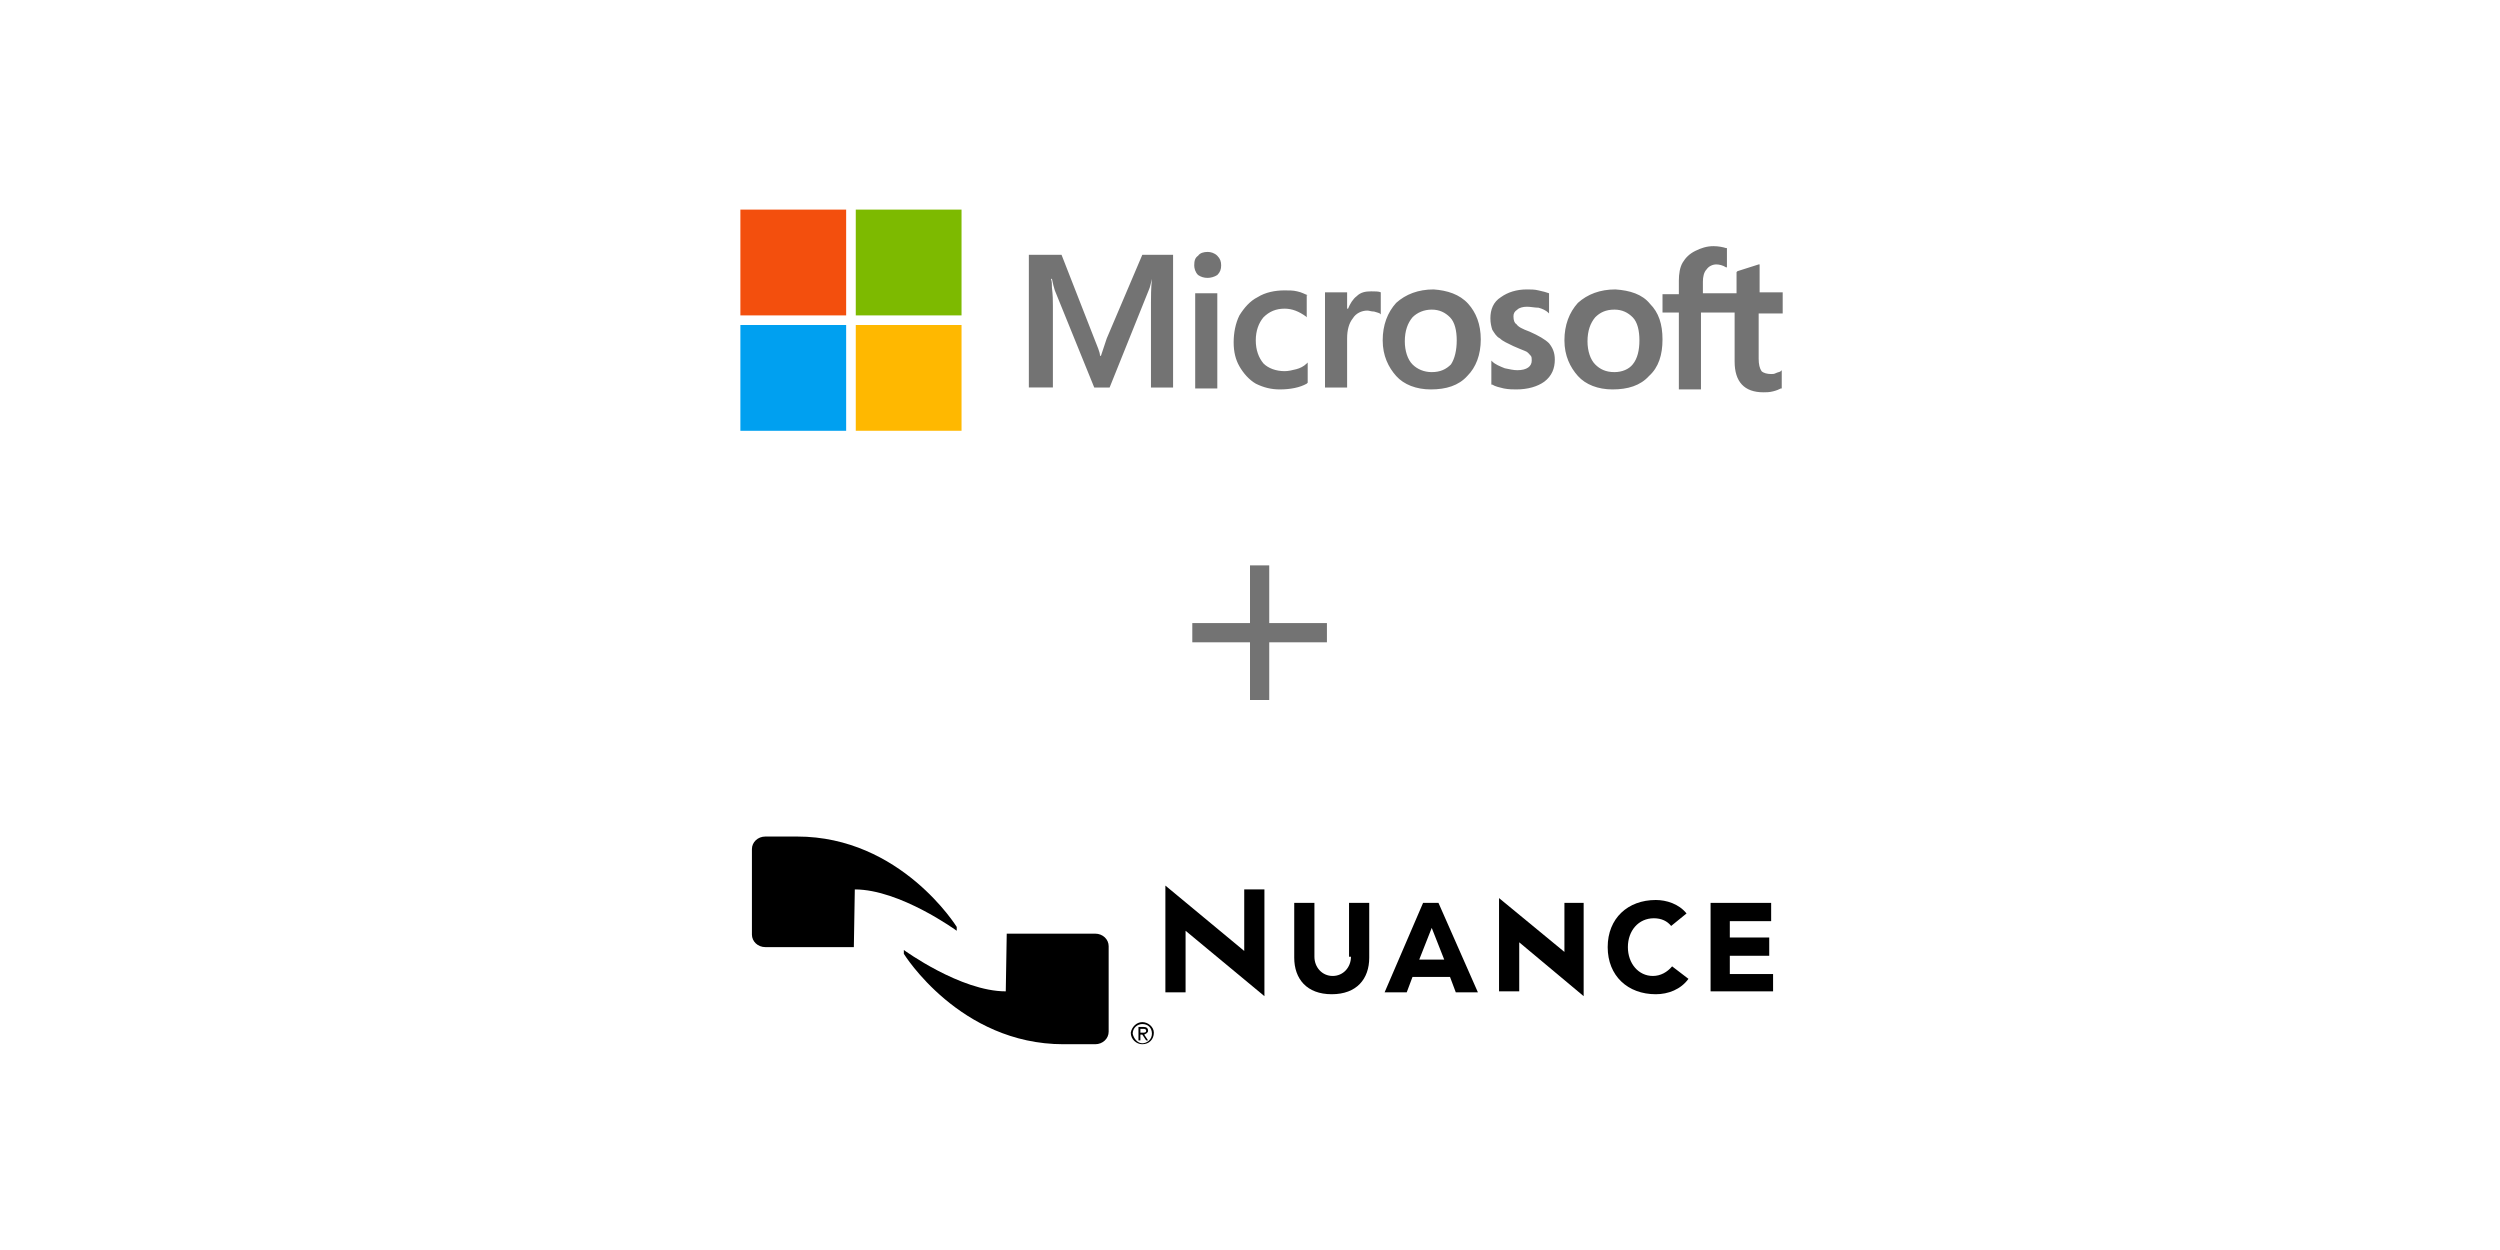 <?xml version="1.0" encoding="utf-8"?>
<!-- Generator: Adobe Illustrator 26.0.3, SVG Export Plug-In . SVG Version: 6.00 Build 0)  -->
<svg version="1.1" id="Layer_1" xmlns="http://www.w3.org/2000/svg" xmlns:xlink="http://www.w3.org/1999/xlink" x="0px" y="0px"
	 viewBox="0 0 260 130" style="enable-background:new 0 0 260 130;" xml:space="preserve">
<style type="text/css">
	.st0{fill:none;stroke:#737373;stroke-width:2;stroke-linecap:square;stroke-miterlimit:10;}
	.st1{clip-path:url(#SVGID_00000165957542873828951970000014461251305012954244_);fill:#737373;}
	.st2{clip-path:url(#SVGID_00000165957542873828951970000014461251305012954244_);fill:#F34F0D;}
	
		.st3{opacity:0;clip-path:url(#SVGID_00000165957542873828951970000014461251305012954244_);fill:none;stroke:#FFFFFF;stroke-width:6.808814e-02;stroke-linecap:round;stroke-linejoin:round;stroke-miterlimit:10;}
	.st4{clip-path:url(#SVGID_00000165957542873828951970000014461251305012954244_);fill:#7DBA00;}
	.st5{clip-path:url(#SVGID_00000165957542873828951970000014461251305012954244_);fill:#00A0F0;}
	.st6{clip-path:url(#SVGID_00000165957542873828951970000014461251305012954244_);fill:#FFB800;}
	.st7{fill:none;}
</style>
<g>
	<g>
		<line class="st0" x1="131" y1="59.8" x2="131" y2="71.8"/>
		<line class="st0" x1="125" y1="65.8" x2="137" y2="65.8"/>
	</g>
	<g>
		<g>
			<polygon points="129.4,92.5 129.4,98.9 121.2,92.1 121.2,92.6 121.2,103.2 123.3,103.2 123.3,96.8 131.5,103.6 131.5,103.1 
				131.5,92.5 			"/>
			<g>
				<path d="M140.5,99.5c0,1.1-0.8,2-1.9,2c-1.1,0-1.9-0.9-1.9-2v-5.6h-2.1v5.7c0,2.2,1.3,3.8,3.9,3.8c2.6,0,3.9-1.6,3.9-3.8v-5.7
					h-2.1V99.5z"/>
				<path d="M148,93.9l-4,9.3h2.3l0.6-1.6h3.9l0.6,1.6h2.3l-4.1-9.3H148z M147.6,99.8l1.3-3.3l1.3,3.3H147.6z"/>
				<polygon points="162.7,99 162.7,99 155.9,93.4 155.9,93.9 155.9,103.1 158,103.1 158,98 158,98 164.7,103.6 164.7,103.1 
					164.7,93.9 162.7,93.9 				"/>
				<path d="M171.9,101.5c-1.5,0-2.6-1.3-2.6-3c0-1.7,1.1-3,2.7-3c0.8,0,1.4,0.3,1.8,0.8l1.6-1.3c-0.8-1-2.1-1.4-3.2-1.4
					c-2.9,0-5,1.9-5,4.9c0,3,2.1,4.9,5,4.9c1.3,0,2.6-0.5,3.4-1.6l-1.7-1.3C173.4,101.1,172.7,101.5,171.9,101.5z"/>
				<polygon points="179.9,101.3 179.9,99.4 184,99.4 184,97.5 179.9,97.5 179.9,95.8 184.2,95.8 184.2,93.9 177.9,93.9 
					177.9,103.1 184.4,103.1 184.4,101.3 				"/>
			</g>
		</g>
		<g>
			<path d="M88.9,92.5c4.7,0,10.6,4.3,10.6,4.3v-0.4c0,0-5.8-9.4-16.6-9.4h-3.3c-0.8,0-1.4,0.6-1.4,1.3v8.9c0,0.7,0.6,1.3,1.4,1.3
				h9.2L88.9,92.5z"/>
			<path d="M104.6,103.1c-4.7,0-10.6-4.3-10.6-4.3v0.4c0,0,5.8,9.4,16.6,9.4h3.3c0.8,0,1.4-0.6,1.4-1.3v-8.9c0-0.7-0.6-1.3-1.4-1.3
				h-9.2L104.6,103.1z"/>
			<g>
				<path d="M118.8,106.3c0.6,0,1.2,0.5,1.2,1.1c0,0.7-0.5,1.2-1.2,1.2c-0.6,0-1.2-0.5-1.2-1.2C117.7,106.8,118.2,106.3,118.8,106.3
					z M118.8,108.5c0.5,0,1-0.4,1-1c0-0.6-0.4-1-1-1c-0.5,0-1,0.4-1,1C117.9,108,118.3,108.5,118.8,108.5z M118.4,106.8h0.5
					c0.3,0,0.5,0.1,0.5,0.4c0,0.2-0.2,0.3-0.4,0.4l0.4,0.6h-0.2l-0.4-0.6h-0.2v0.6h-0.2V106.8z M118.6,107.4h0.2
					c0.2,0,0.4,0,0.4-0.2c0-0.2-0.2-0.2-0.3-0.2h-0.3V107.4z"/>
			</g>
		</g>
	</g>
	<g>
		<defs>
			<rect id="SVGID_1_" x="77" y="21.8" width="108.6" height="23.2"/>
		</defs>
		<clipPath id="SVGID_00000139280326350162624660000015510121156901437092_">
			<use xlink:href="#SVGID_1_"  style="overflow:visible;"/>
		</clipPath>
		<path style="clip-path:url(#SVGID_00000139280326350162624660000015510121156901437092_);fill:#737373;" d="M185.4,32.3v-1.9H183
			v-2.9h-0.1l-2.2,0.7l-0.1,0.1v2.2h-3.5v-1.2c0-0.5,0.1-1,0.4-1.3c0.2-0.3,0.6-0.5,1-0.5c0.3,0,0.7,0.1,1,0.3h0.1v-2h-0.1
			c-0.3-0.1-0.8-0.2-1.3-0.2c-0.7,0-1.3,0.2-1.9,0.5c-0.6,0.3-1,0.7-1.3,1.2c-0.3,0.5-0.4,1.2-0.4,1.9v1.4h-1.7v1.9h1.7v8h2.3v-8
			h3.5v5.1c0,2.1,1,3.2,3,3.2c0.3,0,0.6,0,1-0.1c0.4-0.1,0.6-0.2,0.8-0.3h0.1v-1.9l-0.1,0.1c-0.1,0.1-0.3,0.1-0.5,0.2
			c-0.2,0.1-0.3,0.1-0.5,0.1c-0.4,0-0.8-0.1-1-0.3c-0.2-0.3-0.3-0.7-0.3-1.3v-4.7H185.4z M170.5,35.4c0-1-0.2-1.9-0.7-2.4
			c-0.5-0.5-1.1-0.8-1.9-0.8c-0.9,0-1.5,0.3-2,0.8c-0.5,0.6-0.8,1.4-0.8,2.5c0,1,0.3,1.9,0.8,2.4s1.1,0.8,2,0.8
			c0.8,0,1.5-0.3,1.9-0.8C170.3,37.3,170.5,36.4,170.5,35.4 M171.6,31.6c0.9,0.9,1.3,2.1,1.3,3.7c0,1.6-0.4,2.9-1.4,3.8
			c-0.9,1-2.2,1.4-3.8,1.4c-1.5,0-2.8-0.5-3.6-1.4s-1.4-2.1-1.4-3.7c0-1.6,0.5-2.9,1.4-3.9c1-0.9,2.3-1.4,3.9-1.4
			C169.5,30.2,170.8,30.6,171.6,31.6 M159.1,34.5c-0.8-0.3-1.2-0.5-1.4-0.8c-0.2-0.1-0.3-0.4-0.3-0.8c0-0.3,0.1-0.5,0.4-0.7
			c0.2-0.2,0.6-0.3,1-0.3s0.8,0.1,1.2,0.1c0.4,0.1,0.8,0.3,1,0.5l0.1,0.1v-2.1c-0.3-0.1-0.6-0.2-1.1-0.3c-0.4-0.1-0.8-0.1-1.2-0.1
			c-1.1,0-2,0.3-2.7,0.8c-0.8,0.5-1.1,1.3-1.1,2.2c0,0.5,0.1,0.9,0.2,1.2c0.2,0.3,0.4,0.7,0.8,0.9c0.3,0.3,0.8,0.5,1.4,0.8
			c0.5,0.2,0.9,0.4,1.2,0.5c0.3,0.1,0.4,0.3,0.6,0.5c0.1,0.1,0.1,0.3,0.1,0.5c0,0.6-0.5,1-1.5,1c-0.4,0-0.8-0.1-1.3-0.2
			c-0.5-0.2-1-0.4-1.3-0.7l-0.1-0.1V40h0.1c0.3,0.2,0.8,0.3,1.2,0.4c0.5,0.1,1,0.1,1.3,0.1c1.2,0,2.2-0.3,2.9-0.8
			c0.8-0.6,1.1-1.4,1.1-2.3c0-0.7-0.2-1.2-0.6-1.7C160.7,35.3,160,34.9,159.1,34.5 M151.5,35.4c0-1-0.2-1.9-0.7-2.4
			c-0.5-0.5-1.1-0.8-1.9-0.8s-1.5,0.3-2,0.8c-0.5,0.6-0.8,1.4-0.8,2.5c0,1,0.3,1.9,0.8,2.4s1.2,0.8,2,0.8c0.9,0,1.5-0.3,2-0.8
			C151.3,37.3,151.5,36.4,151.5,35.4 M152.7,31.6c0.8,0.9,1.3,2.1,1.3,3.7c0,1.6-0.5,2.9-1.4,3.8c-0.9,1-2.2,1.4-3.8,1.4
			c-1.5,0-2.8-0.5-3.6-1.4s-1.4-2.1-1.4-3.7c0-1.6,0.5-2.9,1.4-3.9c1-0.9,2.3-1.4,3.9-1.4C150.5,30.2,151.8,30.6,152.7,31.6
			 M142.6,30.3c-0.6,0-1.1,0.1-1.5,0.5c-0.4,0.3-0.7,0.8-0.9,1.3h-0.1v-1.7h-2.3v9.9h2.3v-5.1c0-0.9,0.2-1.6,0.6-2.1
			c0.3-0.5,0.9-0.8,1.5-0.8c0.2,0,0.4,0.1,0.7,0.1c0.3,0.1,0.4,0.1,0.6,0.2l0.1,0.1v-2.3C143.4,30.3,143,30.3,142.6,30.3
			 M134.9,30.3c-0.4-0.1-0.8-0.1-1.3-0.1c-1,0-2,0.2-2.8,0.7c-0.8,0.4-1.4,1.1-1.9,1.9c-0.4,0.8-0.6,1.8-0.6,2.8
			c0,1,0.2,1.8,0.6,2.5s1,1.4,1.7,1.8c0.8,0.4,1.6,0.6,2.5,0.6c1.1,0,2.1-0.2,2.8-0.6l0.1-0.1v-2.1l-0.1,0.1
			c-0.3,0.3-0.7,0.5-1.1,0.6c-0.4,0.1-0.8,0.2-1.2,0.2c-0.9,0-1.7-0.3-2.2-0.8c-0.5-0.6-0.8-1.4-0.8-2.4c0-1,0.3-1.8,0.8-2.4
			c0.6-0.6,1.3-0.9,2.2-0.9c0.8,0,1.5,0.3,2.2,0.8l0.1,0.1v-2.3H136C135.7,30.6,135.4,30.4,134.9,30.3 M125.6,26.2
			c-0.4,0-0.8,0.1-1,0.4c-0.3,0.2-0.4,0.5-0.4,1c0,0.3,0.1,0.7,0.4,1c0.3,0.2,0.6,0.3,1,0.3c0.3,0,0.7-0.1,1-0.3
			c0.3-0.3,0.4-0.6,0.4-1c0-0.4-0.1-0.7-0.4-1S125.9,26.2,125.6,26.2 M124.3,40.4h2.3v-9.9h-2.3V40.4z M118.8,26.5h3.2v13.8h-2.3
			v-8.8c0-0.6,0-1.5,0.1-2.5c-0.1,0.4-0.2,0.9-0.3,1.1l-4.1,10.2h-1.6l-4.1-10.1c-0.1-0.3-0.2-0.7-0.3-1.2h-0.1
			c0.1,0.3,0.1,0.5,0.1,0.9c0.1,0.8,0.1,1.4,0.1,1.9v8.5H107V26.5h3.4l3.4,8.7c0.3,0.8,0.6,1.4,0.6,1.8h0.1l0.6-1.8L118.8,26.5z"/>
		
			<rect x="77" y="21.8" style="clip-path:url(#SVGID_00000139280326350162624660000015510121156901437092_);fill:#F34F0D;" width="11" height="11"/>
		
			<rect x="77" y="21.9" style="opacity:0;clip-path:url(#SVGID_00000139280326350162624660000015510121156901437092_);fill:none;stroke:#FFFFFF;stroke-width:6.808814e-02;stroke-linecap:round;stroke-linejoin:round;stroke-miterlimit:10;" width="11" height="11"/>
		
			<rect x="89" y="21.8" style="clip-path:url(#SVGID_00000139280326350162624660000015510121156901437092_);fill:#7DBA00;" width="11" height="11"/>
		
			<rect x="89.2" y="21.9" style="opacity:0;clip-path:url(#SVGID_00000139280326350162624660000015510121156901437092_);fill:none;stroke:#FFFFFF;stroke-width:6.808814e-02;stroke-linecap:round;stroke-linejoin:round;stroke-miterlimit:10;" width="10.9" height="11"/>
		
			<rect x="77" y="33.8" style="clip-path:url(#SVGID_00000139280326350162624660000015510121156901437092_);fill:#00A0F0;" width="11" height="11"/>
		
			<rect x="77" y="34" style="opacity:0;clip-path:url(#SVGID_00000139280326350162624660000015510121156901437092_);fill:none;stroke:#FFFFFF;stroke-width:6.808814e-02;stroke-linecap:round;stroke-linejoin:round;stroke-miterlimit:10;" width="11" height="11"/>
		
			<rect x="89" y="33.8" style="clip-path:url(#SVGID_00000139280326350162624660000015510121156901437092_);fill:#FFB800;" width="11" height="11"/>
		
			<rect x="89.2" y="34" style="opacity:0;clip-path:url(#SVGID_00000139280326350162624660000015510121156901437092_);fill:none;stroke:#FFFFFF;stroke-width:6.808814e-02;stroke-linecap:round;stroke-linejoin:round;stroke-miterlimit:10;" width="10.9" height="11"/>
	</g>
</g>
<rect x="0.5" y="-0.2" class="st7" width="259.1" height="130"/>
</svg>
